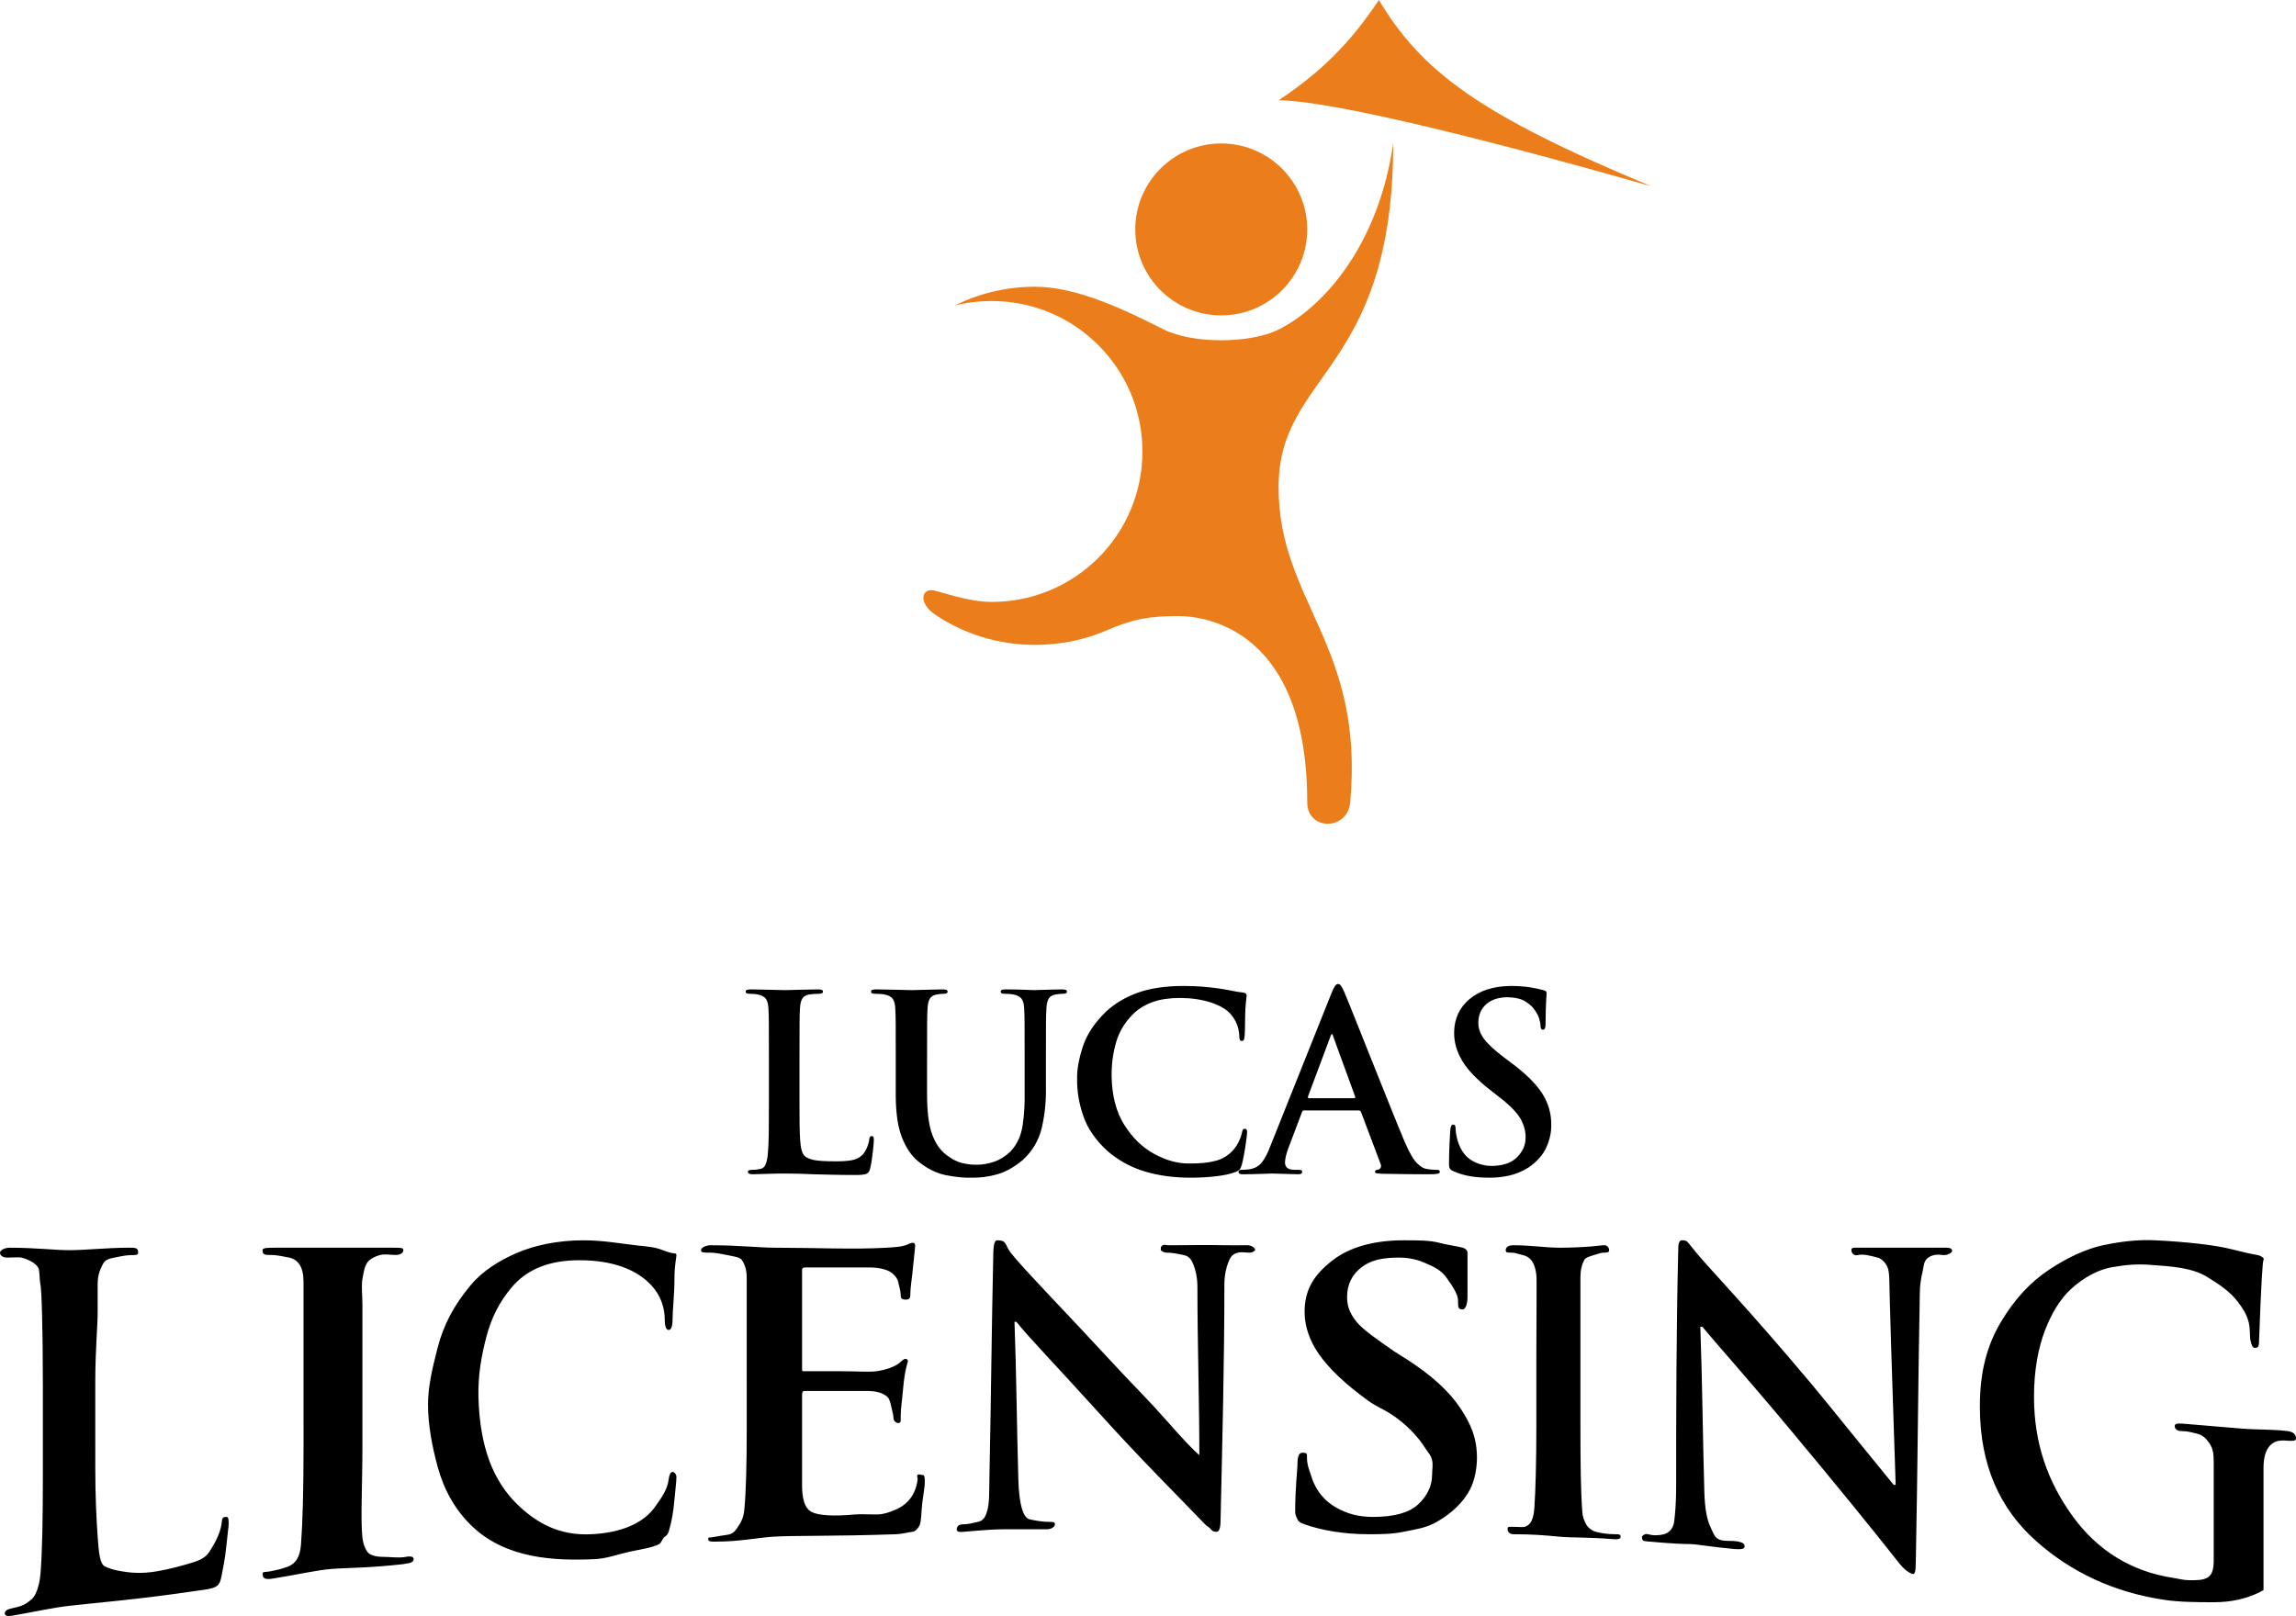 <?xml version="1.0" encoding="utf-8"?>
<!-- Generator: Adobe Illustrator 16.0.0, SVG Export Plug-In . SVG Version: 6.00 Build 0)  -->
<!DOCTYPE svg PUBLIC "-//W3C//DTD SVG 1.1//EN" "http://www.w3.org/Graphics/SVG/1.1/DTD/svg11.dtd">
<svg version="1.1" id="svg2718" xmlns:svg="http://www.w3.org/2000/svg"
	 xmlns="http://www.w3.org/2000/svg" xmlns:xlink="http://www.w3.org/1999/xlink" x="0px" y="0px" width="1000px"
	 height="704.012px" viewBox="-436 -352.055 1000 704.012" enable-background="new -436 -352.055 1000 704.012"
	 xml:space="preserve">
<path id="path3564" fill="#EB7E1B" d="M95.906-289.562c-20.676,0-37.453,16.777-37.453,37.453c0,20.668,16.777,37.445,37.453,37.445
	c20.668,0,37.445-16.777,37.445-37.445C133.352-272.785,116.574-289.562,95.906-289.562z M14.764-227.146
	c-12.527,0-24.414,2.937-34.912,8.194c5.173-1.32,10.612-1.953,16.189-1.953c36.175,0,65.533,29.358,65.533,65.537
	c0,36.171-29.358,65.529-65.533,65.529c-8.785,0-16.769-2.731-24.769-4.875c-5.867-1.572-7.786,5.188,0.194,10.536
	c12.383,8.293,27.317,13.062,43.297,13.062c11.036,0,21.69-2.182,31.208-6.317c11.467-4.982,18.723-6.241,31.212-6.241
	c12.481,0,56.168,6.241,56.168,81.139c0,12.481,17.593,12.428,18.723,0c6.24-68.657-31.205-87.379-31.205-137.314
	c0-49.927,49.927-49.927,49.927-149.788c-6.24,43.686-29.8,71.076-49.927,81.139c-12.481,6.241-37.444,6.241-49.934,0
	C55.184-216.381,33.738-227.146,14.764-227.146z M120.869-308.361c18.723-12.482,31.205-24.971,43.687-43.694
	c18.723,31.212,43.686,49.935,118.591,81.139C195.76-295.88,139.592-308.361,120.869-308.361z"/>
<path d="M-87.791,109.859c-0.004-7.813,0.004-13.176,0.027-16.083c0.022-2.914,0.083-5.081,0.187-6.5
	c0.077-1.854,0.401-3.266,0.969-4.234c0.572-0.977,1.56-1.587,2.972-1.839c0.66-0.106,1.366-0.183,2.117-0.236
	c0.751-0.053,1.43-0.084,2.037-0.084c0.637,0.008,1.118-0.061,1.438-0.198s0.48-0.396,0.48-0.763s-0.187-0.618-0.561-0.756
	c-0.374-0.137-0.931-0.205-1.679-0.198c-2.262,0.016-4.875,0.069-7.843,0.16c-2.968,0.092-5.181,0.146-6.646,0.16
	c-1.552-0.015-3.719-0.068-6.496-0.16c-2.781-0.091-5.478-0.145-8.099-0.16c-0.793-0.007-1.385,0.062-1.77,0.198
	c-0.382,0.138-0.576,0.39-0.572,0.756s0.156,0.625,0.465,0.763s0.759,0.206,1.347,0.198c0.698,0,1.35,0.031,1.957,0.084
	c0.606,0.054,1.125,0.13,1.556,0.236c1.717,0.352,2.892,1.008,3.529,1.961c0.637,0.946,0.988,2.319,1.053,4.112
	c0.103,1.419,0.164,3.586,0.187,6.5c0.023,2.907,0.03,8.271,0.026,16.083v18.745c0.012,4.96-0.011,9.407-0.064,13.345
	c-0.058,3.944-0.214,7.057-0.469,9.354c-0.18,1.563-0.481,2.876-0.904,3.921c-0.423,1.053-1.148,1.694-2.182,1.938
	c-0.48,0.106-1.042,0.206-1.678,0.289c-0.641,0.084-1.358,0.13-2.159,0.13c-0.629,0.008-1.072,0.084-1.332,0.229
	c-0.255,0.152-0.381,0.358-0.374,0.625c0.019,0.732,0.729,1.084,2.132,1.068c1.083-0.008,2.27-0.046,3.555-0.106
	c1.286-0.062,2.548-0.1,3.796-0.107c1.297-0.053,2.483-0.084,3.555-0.091c1.072-0.016,1.911-0.016,2.518-0.016
	c2.151,0,4.265,0.022,6.336,0.076c2.075,0.054,4.292,0.138,6.656,0.244c2.369,0.062,5.013,0.122,7.927,0.198
	c2.911,0.076,6.271,0.114,10.079,0.122c2.663,0.023,4.395-0.16,5.191-0.564c0.801-0.396,1.305-1.167,1.519-2.312
	c0.438-1.793,0.813-4.074,1.118-6.852c0.309-2.77,0.469-4.569,0.48-5.401c0.012-0.633-0.038-1.099-0.145-1.389
	c-0.11-0.282-0.343-0.427-0.706-0.42c-0.416,0-0.706,0.153-0.866,0.436c-0.164,0.29-0.264,0.671-0.306,1.159
	c-0.129,1.068-0.458,2.213-0.988,3.434c-0.526,1.229-1.122,2.212-1.781,2.96c-1.335,1.381-3.037,2.235-5.116,2.571
	c-2.079,0.328-4.528,0.466-7.351,0.412c-4.059,0-7.019-0.19-8.88-0.572c-1.862-0.39-3.197-0.977-4.009-1.771
	c-1.072-0.945-1.724-3.296-1.957-7.064c-0.232-3.762-0.328-9.041-0.278-15.847V109.859z M-45.871,125.416
	c0.058,7.621,0.958,13.648,2.705,18.066c1.748,4.417,4.006,7.805,6.779,10.162c4.036,3.38,8.244,5.485,12.623,6.31
	c4.383,0.824,8.057,1.175,11.024,1.038c3.483,0.091,7.095-0.382,10.841-1.396c3.746-1.022,7.519-3.113,11.318-6.271
	c4.337-3.952,7.141-8.781,8.415-14.473c1.274-5.699,1.843-11.566,1.705-17.594v-11.398c-0.003-7.813,0.004-13.176,0.027-16.083
	c0.023-2.914,0.084-5.081,0.187-6.5c0.076-1.854,0.4-3.266,0.973-4.234c0.568-0.977,1.56-1.587,2.968-1.839
	c0.614-0.106,1.145-0.183,1.583-0.236c0.443-0.053,0.946-0.084,1.507-0.084c0.637,0.008,1.118-0.061,1.438-0.198
	c0.32-0.138,0.477-0.396,0.48-0.763c-0.004-0.366-0.187-0.618-0.561-0.756c-0.374-0.137-0.931-0.205-1.678-0.198
	c-2.243,0.016-4.627,0.069-7.149,0.16c-2.525,0.092-4.188,0.146-4.993,0.16c-0.218-0.015-1.595-0.068-4.131-0.16
	c-2.533-0.091-5.242-0.145-8.122-0.16c-0.744-0.007-1.305,0.062-1.678,0.198c-0.37,0.138-0.557,0.39-0.557,0.756
	s0.156,0.625,0.465,0.763s0.755,0.206,1.343,0.198c0.622,0,1.301,0.031,2.037,0.084c0.74,0.054,1.339,0.13,1.8,0.236
	c1.713,0.352,2.892,1.008,3.529,1.961c0.637,0.946,0.988,2.319,1.053,4.112c0.099,1.419,0.164,3.586,0.183,6.5
	c0.023,2.907,0.035,8.271,0.027,16.083v13.313c0.111,5.539-0.187,10.582-0.889,15.129c-0.706,4.547-2.468,8.316-5.288,11.292
	c-2.186,2.105-4.581,3.593-7.19,4.479c-2.613,0.877-5.116,1.305-7.511,1.273c-1.838,0.069-3.914-0.168-6.218-0.701
	c-2.308-0.534-4.673-1.755-7.099-3.662c-2.628-1.992-4.666-4.96-6.111-8.912c-1.446-3.944-2.178-9.712-2.197-17.295v-14.916
	c-0.004-7.813,0.004-13.176,0.027-16.083c0.023-2.914,0.084-5.081,0.187-6.5c0.076-1.854,0.4-3.266,0.973-4.234
	c0.568-0.977,1.56-1.587,2.968-1.839c0.614-0.106,1.145-0.183,1.587-0.236c0.438-0.053,0.942-0.084,1.503-0.084
	c0.538,0.008,0.954-0.061,1.251-0.198c0.298-0.138,0.45-0.396,0.454-0.763c0-0.366-0.19-0.618-0.572-0.756
	c-0.385-0.137-0.977-0.205-1.773-0.198c-2.064,0.016-4.406,0.069-7.031,0.16c-2.621,0.092-4.646,0.146-6.069,0.16
	c-1.693-0.015-3.982-0.068-6.859-0.16c-2.88-0.091-5.779-0.145-8.697-0.16c-0.793-0.007-1.385,0.062-1.77,0.198
	c-0.385,0.138-0.576,0.39-0.572,0.756s0.156,0.625,0.465,0.763s0.759,0.206,1.347,0.198c0.771,0,1.545,0.031,2.315,0.084
	c0.774,0.054,1.385,0.13,1.839,0.236c1.717,0.352,2.892,1.008,3.528,1.961c0.637,0.946,0.988,2.319,1.053,4.112
	c0.099,1.419,0.164,3.586,0.187,6.5c0.019,2.907,0.03,8.271,0.022,16.083V125.416z M82.883,160.992
	c3.518,0.007,7.034-0.191,10.552-0.588c3.509-0.389,6.394-1.015,8.621-1.861c0.877-0.344,1.495-0.725,1.869-1.145
	c0.366-0.42,0.671-1.068,0.907-1.945c0.565-2.091,1.084-4.746,1.572-7.966c0.48-3.212,0.732-5.279,0.771-6.202
	c0.008-0.442-0.062-0.809-0.206-1.122c-0.138-0.305-0.389-0.465-0.755-0.473c-0.405-0.022-0.71,0.122-0.894,0.42
	c-0.183,0.305-0.351,0.877-0.488,1.709c-0.229,1.007-0.655,2.166-1.297,3.471c-0.633,1.313-1.411,2.503-2.326,3.556
	c-2.083,2.396-4.678,4.006-7.79,4.822c-3.112,0.823-7.012,1.205-11.703,1.144c-4.914,0.008-9.926-1.396-15.046-4.196
	c-5.123-2.8-9.453-7.003-12.985-12.626c-3.536-5.615-5.379-12.649-5.527-21.096c-0.08-5.226,0.583-10.224,1.983-14.999
	c1.4-4.769,4.005-8.965,7.816-12.597c2.304-2.136,5.07-3.769,8.297-4.897c3.223-1.129,7.129-1.694,11.729-1.709
	c4.967,0.046,9.361,0.679,13.169,1.907c3.807,1.229,6.63,2.792,8.461,4.699c1.327,1.42,2.334,2.983,3.036,4.7
	c0.687,1.725,1.061,3.426,1.114,5.104c-0.008,0.748,0.061,1.328,0.214,1.732c0.152,0.404,0.435,0.603,0.854,0.61
	c0.458,0,0.778-0.214,0.962-0.626c0.168-0.412,0.274-1.022,0.313-1.823c0.1-1.19,0.146-2.938,0.16-5.233
	c0.016-2.297,0.069-4.387,0.16-6.271c0.114-1.823,0.237-3.158,0.344-4.014c0.122-0.847,0.183-1.465,0.19-1.846
	c0.008-0.328-0.114-0.61-0.358-0.84c-0.244-0.236-0.656-0.381-1.236-0.442c-1.594-0.183-3.265-0.457-5.012-0.823
	s-3.632-0.694-5.646-0.984c-2.372-0.328-4.737-0.58-7.087-0.771c-2.343-0.191-5.127-0.29-8.362-0.298
	c-7.858,0.03-14.5,1.038-19.905,3.014c-5.401,1.976-9.987,4.738-13.756,8.278c-4.993,4.867-8.346,10.002-10.067,15.396
	c-1.716,5.395-2.514,9.995-2.396,13.794c-0.103,5.257,0.793,10.644,2.689,16.151c1.896,5.517,5.401,10.605,10.521,15.274
	c4.852,4.165,10.33,7.156,16.434,8.965C68.883,160.152,75.581,161.037,82.883,160.992L82.883,160.992z M155.736,131.695
	c0.511-0.016,0.869,0.236,1.06,0.747l8.522,22.583c0.244,0.648,0.244,1.19,0,1.625c-0.244,0.436-0.564,0.71-0.961,0.824
	c-0.526,0.054-0.908,0.145-1.145,0.282c-0.229,0.138-0.352,0.366-0.344,0.679c0.008,0.359,0.306,0.58,0.878,0.664
	c0.572,0.092,1.343,0.152,2.319,0.19c4.325,0.1,8.27,0.16,11.825,0.184c3.556,0.022,6.317,0.03,8.301,0.03
	c1.938,0.008,3.242-0.061,3.937-0.214c0.687-0.152,1.008-0.435,0.969-0.854c-0.007-0.358-0.129-0.595-0.373-0.701
	c-0.244-0.115-0.58-0.16-1.008-0.153c-0.648,0.008-1.357-0.022-2.121-0.091c-0.763-0.062-1.556-0.176-2.357-0.328
	c-1.121-0.122-2.448-0.924-4.005-2.411c-1.557-1.495-3.342-4.563-5.371-9.201c-1.771-4.219-3.982-9.636-6.638-16.251
	c-2.67-6.606-5.387-13.404-8.163-20.386c-2.785-6.98-5.234-13.13-7.37-18.447c-2.121-5.325-3.54-8.797-4.242-10.438
	c-0.519-1.213-0.977-2.083-1.373-2.616c-0.396-0.542-0.832-0.802-1.297-0.786c-0.504-0.016-0.977,0.305-1.404,0.969
	c-0.435,0.664-0.961,1.763-1.571,3.288l-26.741,66.902c-1,2.686-2.167,4.875-3.486,6.554c-1.328,1.671-3.182,2.686-5.57,3.029
	c-0.449,0.061-0.991,0.106-1.609,0.152c-0.626,0.038-1.19,0.061-1.693,0.061c-0.42,0-0.74,0.062-0.954,0.191
	c-0.214,0.129-0.32,0.351-0.32,0.663c0,0.42,0.16,0.702,0.488,0.854c0.336,0.153,0.839,0.222,1.533,0.214
	c2.877-0.016,5.517-0.068,7.927-0.16c2.403-0.092,3.952-0.145,4.639-0.16c1.709,0.016,3.571,0.068,5.615,0.16
	c2.03,0.092,3.922,0.145,5.677,0.16c0.595,0.008,1.038-0.061,1.351-0.214c0.313-0.152,0.465-0.435,0.465-0.854
	c0.016-0.313-0.091-0.534-0.32-0.663c-0.229-0.13-0.656-0.191-1.281-0.191h-1.595c-1.625-0.015-2.747-0.328-3.364-0.931
	c-0.626-0.603-0.932-1.389-0.9-2.365c0-0.663,0.137-1.579,0.404-2.731c0.267-1.159,0.664-2.41,1.197-3.769l5.753-15.236
	c0.1-0.313,0.222-0.533,0.358-0.663c0.146-0.13,0.344-0.19,0.603-0.19H155.736z M134.106,126.369c-0.214,0-0.351-0.076-0.412-0.213
	c-0.068-0.138-0.068-0.313-0.015-0.526l9.804-26.207c0.046-0.229,0.129-0.442,0.236-0.642c0.106-0.198,0.236-0.305,0.404-0.32
	c0.152,0.016,0.267,0.122,0.343,0.32c0.069,0.199,0.138,0.412,0.184,0.642l9.59,26.306c0.062,0.168,0.046,0.32-0.03,0.442
	c-0.076,0.13-0.244,0.191-0.504,0.198H134.106z M212.674,160.992c2.846,0.03,5.707-0.268,8.591-0.9
	c2.884-0.642,5.669-1.793,8.354-3.464c3.769-2.579,6.394-5.524,7.873-8.827c1.488-3.312,2.197-6.546,2.137-9.713
	c0.076-4.951-1.221-9.528-3.906-13.74c-2.671-4.211-7.202-8.683-13.565-13.42l-2.983-2.243c-4.341-3.266-7.331-6.05-8.964-8.347
	c-1.633-2.296-2.411-4.623-2.327-6.988c0.038-3.258,1.167-5.883,3.38-7.881c2.22-2.007,5.317-3.037,9.292-3.09
	c3.418,0.091,6.021,0.701,7.806,1.846c1.793,1.145,3.06,2.266,3.807,3.372c1.099,1.442,1.839,2.839,2.228,4.196
	c0.39,1.351,0.564,2.297,0.55,2.831c-0.023,1.281,0.336,1.922,1.061,1.922c0.419,0.008,0.725-0.229,0.907-0.725
	c0.184-0.488,0.268-1.313,0.26-2.472c0.023-4.082,0.092-7.08,0.214-8.987c0.13-1.915,0.198-3.182,0.214-3.8
	c0-0.366-0.122-0.641-0.382-0.839c-0.26-0.191-0.626-0.336-1.106-0.436c-1.365-0.404-3.212-0.801-5.531-1.189
	c-2.304-0.39-5.188-0.596-8.637-0.626c-7.507,0.106-13.458,1.999-17.853,5.677c-4.409,3.677-6.652,8.491-6.76,14.457
	c-0.076,4.258,1.091,8.4,3.494,12.429c2.396,4.028,6.493,8.301,12.276,12.817l4.905,3.837c4.303,3.418,7.142,6.471,8.53,9.163
	c1.388,2.693,2.021,5.325,1.907,7.882c0,2.975-1.175,5.706-3.54,8.193c-2.365,2.479-5.951,3.8-10.742,3.952
	c-3.373,0.046-6.439-0.763-9.209-2.426c-2.77-1.656-4.769-4.433-6.02-8.331c-0.274-0.932-0.504-1.893-0.679-2.877
	c-0.176-0.984-0.275-1.839-0.282-2.556c0.015-0.45-0.039-0.862-0.168-1.229c-0.138-0.366-0.428-0.564-0.9-0.587
	c-0.412,0.015-0.718,0.282-0.916,0.785c-0.19,0.512-0.305,1.175-0.358,1.984c-0.068,0.961-0.168,2.77-0.305,5.424
	c-0.13,2.647-0.206,5.493-0.222,8.53c-0.03,1.129,0.092,1.938,0.366,2.41c0.274,0.481,0.824,0.886,1.647,1.214
	c2.274,0.999,4.662,1.716,7.188,2.144C206.822,160.793,209.614,161.007,212.674,160.992L212.674,160.992z M-394.507,250.682
	c0-15.067,1.038-24.749,1.038-31.204c0-5.379,0-9.682,0-11.833c0-4.311,1.038-6.462,2.075-8.613s2.224-2.609,5.188-3.228
	c2.224-0.458,5.184-1.076,7.259-1.076s3.113,0,3.113-1.075c0-2.151-1.038-2.151-4.15-2.151c-9.334,0-18.685,1.075-25.933,1.075
	c-6.237,0-14.522-1.075-25.932-1.075c-2.075,0-4.15,1.075-4.15,2.151c0,1.075,1.038,2.151,3.113,2.151c3.113,0,5.23-0.26,6.222,0
	c3.159,0.816,5.985,2.319,7.263,4.303c0.797,1.244,0.442,4.44,1.038,7.538c0.442,2.281,1.038,17.212,1.038,45.188
	c0,11.834,0,23.675,0,36.583c0,20.447-0.271,34.554-1.038,44.113c-0.271,3.35-1.038,6.455-2.075,8.606
	c-1.038,2.159-2.25,2.998-4.15,4.311c-1.213,0.839-3.04,1.487-6.222,2.151c-2.006,0.412-3.113,1.075-3.113,2.151
	s1.072,1.427,3.113,1.076c10.407-1.801,17.605-3.464,24.895-4.304c11.383-1.312,30.17-2.784,54.981-6.462
	c4.234-0.625,7.435-0.839,9.334-2.151c1.213-0.839,1.671-2.213,2.075-4.303c0.633-3.288,1.56-7.576,2.075-12.909
	c0.522-5.432,1.038-8.605,1.038-9.682c0-2.151,0-3.235-1.038-3.235c-2.075,0-1.736,1.122-2.075,3.235
	c-0.698,4.341-3.113,8.605-5.188,11.833s-5.23,4.166-9.334,5.379c-3.155,0.938-8.271,2.327-13.485,3.228
	c-7.233,1.251-12.364,0.557-15.56,0c-3.025-0.52-5.188-1.076-7.263-2.152c-2.075-1.075-2.594-5.416-3.113-12.908
	c-0.519-7.568-1.038-17.22-1.038-30.129C-394.507,275.432-394.507,262.515-394.507,250.682z M-303.802,278.828
	c0,18.943-0.396,32.593-1.114,42.091c-0.397,5.233-2.304,8.232-5.577,9.468c-2.3,0.87-4.398,1.458-7.805,2.106
	c-2.171,0.404-3.346,0-3.346,1.053c0,2.098,1.167,2.616,4.459,2.098c10.09-1.587,18.917-3.677,25.65-4.203
	c6.653-0.526,16.854-0.412,31.227-2.106c3.468-0.412,4.463-1.053,4.463-2.105s-0.98-1.495-3.349-1.053c-3.208,0.61-6.691,0-10.037,0
	c-3.346,0-5.817-0.87-6.691-2.105c-1.358-1.915-1.984-3.99-2.232-6.31c-0.866-8.202,0-22.095,0-39.986c0-11.573,0-22.095,0-32.615
	c0-13.672,0-23.147,0-28.404c0-5.265-0.538-8.515,0-11.573c0.576-3.251,0.874-5.448,2.232-7.37c0.874-1.236,3.235-2.602,5.577-3.151
	c2.117-0.504,4.459,0,6.691,0c2.231,0,3.345-1.053,3.345-2.105s-1.114-1.053-4.459-1.053c-10.037,0-17.845,0-24.536,0
	c-8.923,0-16.728,0-26.768,0c-3.345,0-5.573,0-5.573,1.053c0,2.105,1.114,2.105,3.346,2.105c3.345,0,5.424,0.679,7.805,1.053
	c4.311,0.672,6.691,4.204,6.691,10.521c0,2.105,0,14.725,0,39.978C-303.802,256.733-303.802,268.306-303.802,278.828z
	 M-176.895,327.175c5.158-0.236,10.144-2.166,15.213-3.258c5.073-1.083,9.632-1.686,12.68-3.25c1.179-0.61,1.488-2.586,2.537-3.258
	c0.641-0.411,1.289-0.885,1.69-2.174c1.289-4.136,2.063-8.652,2.537-14.106c0.37-4.312,0.843-7.592,0.843-9.766
	c0-1.084-0.843-2.167-1.69-2.167c-0.847,0-1.412,1.113-1.69,3.258c-0.568,4.363-2.739,7.446-5.917,11.932
	c-5.275,7.446-15.243,11.36-27.893,11.94c-11.017,0.504-21.5-2.663-32.12-13.023c-10.513-10.254-16.323-24.956-16.907-46.661
	c-0.263-9.766,1.374-18.311,3.38-26.047c2.22-8.545,5.688-15.381,10.99-21.706c6.531-7.781,16.06-11.932,29.583-11.932
	c15.217,0,25.269,4.425,31.277,10.849c4.135,4.425,5.917,9.766,5.917,15.19c0,3.258,0.843,4.341,1.69,4.341
	c0.843,0,1.69-1.083,1.69-4.341c0-4.334,0.847-10.85,0.847-18.448c0-5.425,0.843-8.675,0.843-9.766c0-1.083-0.931-0.671-2.537-1.083
	c-2.617-0.672-4.12-1.603-6.76-2.167c-2.43-0.519-5.939-0.794-8.453-1.091c-6.786-0.786-14.37-2.167-22.823-2.167
	c-10.986,0-21.13,2.167-28.736,5.425s-14.999,7.774-20.287,14.106c-7.393,8.857-11.833,17.364-14.37,27.13
	c-2.537,9.766-4.227,17.365-4.227,24.956c0,8.683,1.831,18.409,4.227,27.13c2.674,9.728,7.396,18.669,15.213,26.047
	C-215.255,327.114-194.095,327.961-176.895,327.175z M-110.767,270.046c0,16.145-0.324,28.092-1.049,35.508
	c-0.324,3.342-1.286,5.211-2.094,6.462c-1.29,1.983-2.018,3.556-4.192,4.303c-0.969,0.328-4.044,0.61-6.287,1.076
	c-2.995,0.61-3.144,0-3.144,1.075c0,1.076,1.045,1.076,3.144,1.076c10.479,0,17.772-1.648,25.15-2.151
	c8.342-0.572,26.195-0.114,53.444-1.076c3.143-0.114,6.29-1.075,7.335-1.075c1.049,0,2.716-1.907,3.147-3.228
	c0.614-1.907,0.53-5.447,1.045-9.689c0.534-4.364,1.049-6.454,1.049-8.605c0-2.152,0-3.228-1.049-3.228
	c-1.045,0-1.579-0.534-2.094,0c-0.53,0.542,0.149,1.091,0,2.151c-0.9,6.47-4.25,10.636-9.434,12.909
	c-2.152,0.953-5.238,2.151-8.381,2.151c-4.192,0-7.347-0.19-9.434,0c-9.441,0.885-15.934,0.435-18.864-1.076
	c-3.357-1.724-4.192-6.454-4.192-11.833c0-7.53,0-17.212,0-25.825c0-4.303,0-8.606,0-12.909c0-1.075,0-2.151,1.049-2.151
	c3.143,0,7.335,0,14.671,0c6.291,0,10.479,0,12.577,0c4.192,0,6.462,0.839,8.384,2.151c1.221,0.839,1.599,2.266,2.095,4.303
	c0.553,2.267,1.049,4.304,1.049,5.379c0,1.076,1.045,2.151,2.094,2.151c1.049,0,1.049-1.075,1.049-1.075c0-1.076,0-2.151,0-2.151
	c0-3.228,0.614-6.485,1.049-11.834c0.61-7.561,2.094-11.841,2.094-11.841c0-1.075-1.049-1.075-1.049-1.075
	c-1.045,0-1.919,1.319-3.144,2.159c-1.919,1.312-5.18,2.602-9.43,3.227c-3.086,0.45-8.385,0-15.721,0c-7.335,0-12.577,0-15.72,0
	c-1.049,0-1.049,0-1.049-1.075c0-13.992,0-29.053,0-43.045c0-1.076,1.049-1.076,1.049-1.076c3.143,0,7.335,0,14.671,0
	c6.291,0,10.479,0,13.626,0c4.188,0,7.511,0.84,9.43,2.151c1.224,0.84,2.647,2.267,3.143,4.304c0.553,2.273,1.049,4.311,1.049,5.386
	c0,1.076,0,2.151,2.094,2.151c1.049,0,2.098,0,2.098-2.151c0-3.228,0.622-6.386,1.045-10.765c0.622-6.379,1.049-9.682,1.049-10.758
	c0,0,0-1.075-1.049-1.075c-1.045,0-1.831,0.625-3.143,1.075c-1.831,0.626-4.086,0.832-8.381,1.076c-14.568,0.831-30.392,0-48.206,0
	c-7.336,0-15.72-1.076-28.297-1.076c-2.094,0-4.192,1.076-4.192,2.151c0,1.076,1.049,1.076,4.192,1.076
	c2.098,0,5.092,0.618,7.335,1.075c2.995,0.618,5.482,0.908,6.291,2.152c1.286,1.983,2.094,4.303,2.094,7.529
	c0,1.076,0,12.917,0,35.508C-110.767,249.607-110.767,260.364-110.767,270.046z M5.856,223.781h0.839
	c5.031,6.455,17.608,19.371,36.06,39.811c18.448,20.447,33.649,35.416,46.116,48.424c0.946,0.984,1.679,1.076,2.518,2.151
	c0.839,1.076,1.679,1.076,2.518,1.076s1.603-1.076,1.679-4.304c0.763-34.438,1.678-68.862,1.678-103.294
	c0-4.311,0.84-7.538,1.679-9.689c0.84-2.151,1.587-3.632,4.196-4.303c1.587-0.404,3.35,0,5.028,0c1.671,0,2.51-1.076,2.51-1.076
	c0-1.075-1.679-2.151-3.35-2.151c-4.188,0-7.622,0.068-10.063,0c-8.231-0.229-16.196,0.038-24.322,0c-0.839,0-1.877-0.412-2.518,0
	c-1.037,0.664-0.839,1.076-0.839,2.151c0,0,0.839,1.076,2.518,1.076c2.518,0,4.929,0.519,7.553,1.075
	c2.411,0.52,3.357,2.152,4.188,4.304c0.84,2.151,1.679,5.378,1.679,9.688c0,24.742,0.839,49.492,0.839,73.166l0,0
	c-2.518-2.151-6.706-6.454-14.259-15.067c-7.546-8.606-14.198-15.114-20.123-21.516c-25.94-28.03-42.496-44.845-47.802-51.65
	c-1.404-1.801-1.674-3.228-2.514-4.303c-0.839-1.076-2.518-1.076-3.353-1.076c-0.839,0-1.58,1.076-1.679,5.379
	c-0.74,32.28-0.996,64.56-1.678,96.84c-0.157,7.53,0,11.833-0.839,15.061c-0.835,3.227-1.781,4.867-4.192,5.386
	c-2.621,0.558-4.192,1.076-6.706,1.076c-1.679,0-2.518,1.076-2.518,2.151c0,1.076,0.854,1.305,3.354,1.076
	c9.239-0.848,14.259-1.076,16.773-1.076c2.518,0,9.224,0,19.287,0c1.679,0,3.357-1.075,3.357-2.151s-0.839-1.076-2.518-1.076
	c-2.514,0-4.978-0.351-8.385-1.075c-1.625-0.352-2.67-2.105-3.357-4.311c-0.988-3.174-1.522-7.53-1.675-12.909
	C6.852,268.97,6.696,246.38,5.856,223.781z M159.978,316.318c5.143,0,10.284,0,15.419-1.075c5.143-1.076,9.583-1.557,14.396-4.304
	c6.501-3.715,11.49-8.514,14.397-13.992c2.235-4.211,3.082-9.682,3.082-13.984c0-8.613-2.663-14.664-7.194-21.522
	c-4.715-7.134-12.238-14.168-23.651-21.522c-1.953-1.251-3.922-2.373-5.143-3.228c-8.041-5.607-13.626-9.46-16.448-12.909
	c-3.35-4.089-4.12-7.53-4.12-10.757c0-5.379,2.06-9.689,6.172-12.917c4.112-3.227,9.255-4.303,16.457-4.303
	c6.164,0,9.986,1.717,13.366,3.228c3.814,1.716,5.821,3.464,7.194,5.378c1.717,2.396,3.091,4.311,4.112,6.463
	c1.03,2.151,1.03,3.227,1.03,4.303c0,2.151,0,3.228,2.053,3.228c1.037,0,2.06-2.152,2.06-5.379c0-6.462,0-10.766,0-13.992
	c0-3.228,0-5.379,0-5.379c0-1.076-1.068-1.893-2.06-2.151c-3.128-0.816-6.165-1.076-10.277-2.151
	c-4.112-1.076-9.254-1.076-15.427-1.076c-13.366,0-23.72,3.136-30.846,8.606c-8.301,6.37-12.344,12.916-12.344,22.598
	c0,6.455,2.312,12.733,6.172,18.288c4.372,6.286,11.269,12.97,21.599,20.446c3.037,2.205,6.508,3.662,9.247,5.379
	c7.546,4.738,12.589,10.612,15.427,15.068c1.281,1.999,2.548,3.112,3.082,5.379c0.488,2.036,0,4.303,0,6.454
	c0,4.303-1.785,8.903-6.164,12.909c-3.846,3.524-10.285,5.378-19.539,5.378c-6.173,0-11.208-1.251-16.457-4.303
	c-4.005-2.327-8.225-6.454-10.276-12.909c-1.03-3.227-2.053-5.378-2.053-8.605v-1.076c0-1.075-1.037-1.075-2.06-1.075
	c-1.03,0-2.06,1.075-2.06,4.303s-1.022,10.758-1.022,21.515c0,1.076,0.427,1.984,1.022,3.235c0.435,0.9,0.899,1.389,3.082,2.151
	C139.287,314.479,148.663,316.318,159.978,316.318L159.978,316.318z M233.144,268.97c0,16.144-0.351,27.962-0.839,35.507
	c-0.344,5.363-1.617,7.79-4.166,8.614c-0.786,0.251-3.342,0-5.013,0c-2.502,0-2.502,0-2.502,1.075c0,1.076,0.831,2.151,2.502,2.151
	c8.347,0,14.138,0.488,20.027,1.076c4.959,0.488,12.787,0.168,23.361,1.075c1.938,0.168,3.342,0,3.342-1.075
	c0-1.076-0.839-1.076-2.503-1.076c-3.342,0-6.02-0.48-8.346-1.075c-1.847-0.481-3.556-2.03-4.166-3.228
	c-1.053-2.037-1.511-3.242-1.679-5.387c-0.664-8.613-0.824-20.438-0.824-37.658c0-9.682,0-19.363,0-29.053
	c0-12.909,0-21.515,0-25.818c0-4.303,0-7.537,0-9.689c0-3.227,0.61-5.5,1.663-7.529c0.618-1.198,2.647-1.656,4.174-2.152
	c1.809-0.579,3.334-1.075,4.173-1.075c1.663,0,2.503,0,2.503-1.076c0-1.075-0.854-2.342-2.503-2.151
	c-7.522,0.885-14.19,1.076-19.195,1.076c-5.844,0-12.512-1.076-20.027-1.076c-2.502,0-3.334,1.076-3.334,2.151
	c0,1.076,0.832,1.076,2.503,1.076c1.663,0,3.143,0.679,5.005,1.075c3.144,0.68,5.249,3.212,5.844,8.606
	c0.229,2.136,0,13.992,0,35.507C233.144,248.531,233.144,259.289,233.144,268.97z M304.555,225.933h0.878
	c5.264,6.454,18.677,21.309,38.597,45.188c18.677,22.385,34.836,42.183,47.363,58.105c1.404,1.77,3.326,3.563,5.265,4.303
	c1.556,0.596,1.671-1.075,1.755-5.379c0.793-38.734,0.991-78.544,1.754-117.278c0.107-5.379,1.221-8.568,1.755-11.841
	c0.352-2.106,1.679-3.64,4.387-4.304c1.671-0.412,3.51,0,4.388,0c1.754,0,3.891-1.213,3.509-2.151
	c-0.495-1.213-1.755-1.075-4.387-1.075c-3.51,0-7.011,0-9.651,0c-2.624,0-5.264,0-6.134,0c-3.51,0-10.528,0-19.302,0
	c-0.878,0-1.755,0-2.633,0c-0.877,0-1.747,0-1.747,1.075c0,1.076,0.954,2.563,2.625,2.151c2.716-0.663,6.058,0.412,8.773,1.076
	c1.679,0.412,3.51,2.151,4.387,4.303c0.878,2.151,0.732,6.462,0.878,11.841c0.732,27.978,1.754,54.871,2.624,82.848h-0.87
	c-1.754-2.151-7.019-8.605-14.915-18.287c-7.896-9.689-14.809-18.38-21.05-25.826c-27.1-32.363-44.434-50.201-50.003-57.029
	c-1.449-1.778-2.624-3.228-3.509-4.303c-0.87-1.076-1.755-1.076-2.625-1.076c-1.755,0-1.679,2.151-1.755,5.379
	c-0.809,34.432-0.885,67.787-0.885,102.219c0,6.454-0.442,11.894-0.87,15.067c-0.45,3.281-2.716,4.967-4.387,5.379
	c-2.708,0.664-5.127,0.58-7.019,0c-1.61-0.496-2.633,1.076-2.633,1.076c0,2.151,0.893,1.899,3.51,2.151
	c8.789,0.824,14.908,1.075,17.548,1.075c2.624,0,9.628,1.305,19.295,2.152c2.616,0.229,4.387,0,4.387-1.076
	s-0.687-1.755-2.633-2.151c-3.318-0.679-6.232,0.168-8.773-1.076c-1.839-0.907-2.487-3.296-3.51-5.378
	c-1.609-3.297-2.441-8.568-2.632-15.068C305.623,274.402,305.433,249.607,304.555,225.933z M549.855,311.855
	c0-10.65,0-18.112,0-24.498c0-7.462,2.776-11.002,6.599-11.719c1.839-0.351,3.777,0,4.716,0c1.884,0,2.83,0,2.83-1.068
	c0-2.129-1.671-2.93-3.769-3.196c-6.394-0.802-13.161-0.526-19.807-1.068c-6.561-0.526-15.075-1.289-25.467-2.129
	c-2.815-0.229-3.769,0-3.769,1.068c0,1.061,0.946,2.129,2.83,2.129c2.831,0,4.792,0.656,6.6,1.067
	c2.907,0.656,4.379,2.335,5.661,4.258c1.557,2.342,1.885,4.265,1.885,8.521c0,5.333,0,13.855,0,23.438c0,6.394,0,12.787,0,19.181
	c0,4.265-0.938,6.394-2.831,7.454c-1.884,1.068-4.715,1.068-7.537,1.068c-2.839,0-4.762-0.634-7.554-1.068
	c-17.952-2.762-32.691-11.94-43.381-26.635c-11.001-15.137-16.968-31.959-16.968-52.2c0-11.719,1.885-21.309,4.715-28.763
	c2.823-7.461,6.653-13.802,11.314-18.112c5.707-5.279,12.245-8.605,17.922-9.59c6.584-1.145,11.23-1.403,16.029-1.068
	c10.292,0.725,18.745,1.244,25.459,5.325c5.555,3.38,10.117,6.592,13.199,10.658c2.578,3.388,3.776,5.326,4.715,8.522
	c0.946,3.196,0.496,6.485,0.946,8.522c0.496,2.228,0.946,3.196,1.892,3.196c1.877,0,1.771-1.068,1.877-4.257
	c0.84-23.445,1.511-33.669,1.893-34.096c0.564-0.642-0.977-1.831-2.831-2.129c-4.753-0.771-9.407-2.228-14.145-3.197
	c-5.639-1.159-16.015-2.502-30.175-3.196c-7.537-0.374-15.197,0.557-22.636,2.129c-7.652,1.625-15.885,5.546-23.575,10.658
	c-8.339,5.539-14.977,12.848-20.744,22.369c-6.5,10.72-9.43,22.377-9.43,37.292c0,25.566,8.697,44.511,24.521,58.594
	c15.289,13.619,33.951,22.301,55.634,25.566c6.606,1,14.145,1.068,21.69,1.068c7.545,0,14.038-1.473,19.798-4.265
	c0.84-0.404,1.893-1.061,1.893-1.061c0-1.068,0-3.197,0-5.333C549.855,327.839,549.855,319.316,549.855,311.855z"/>
</svg>
